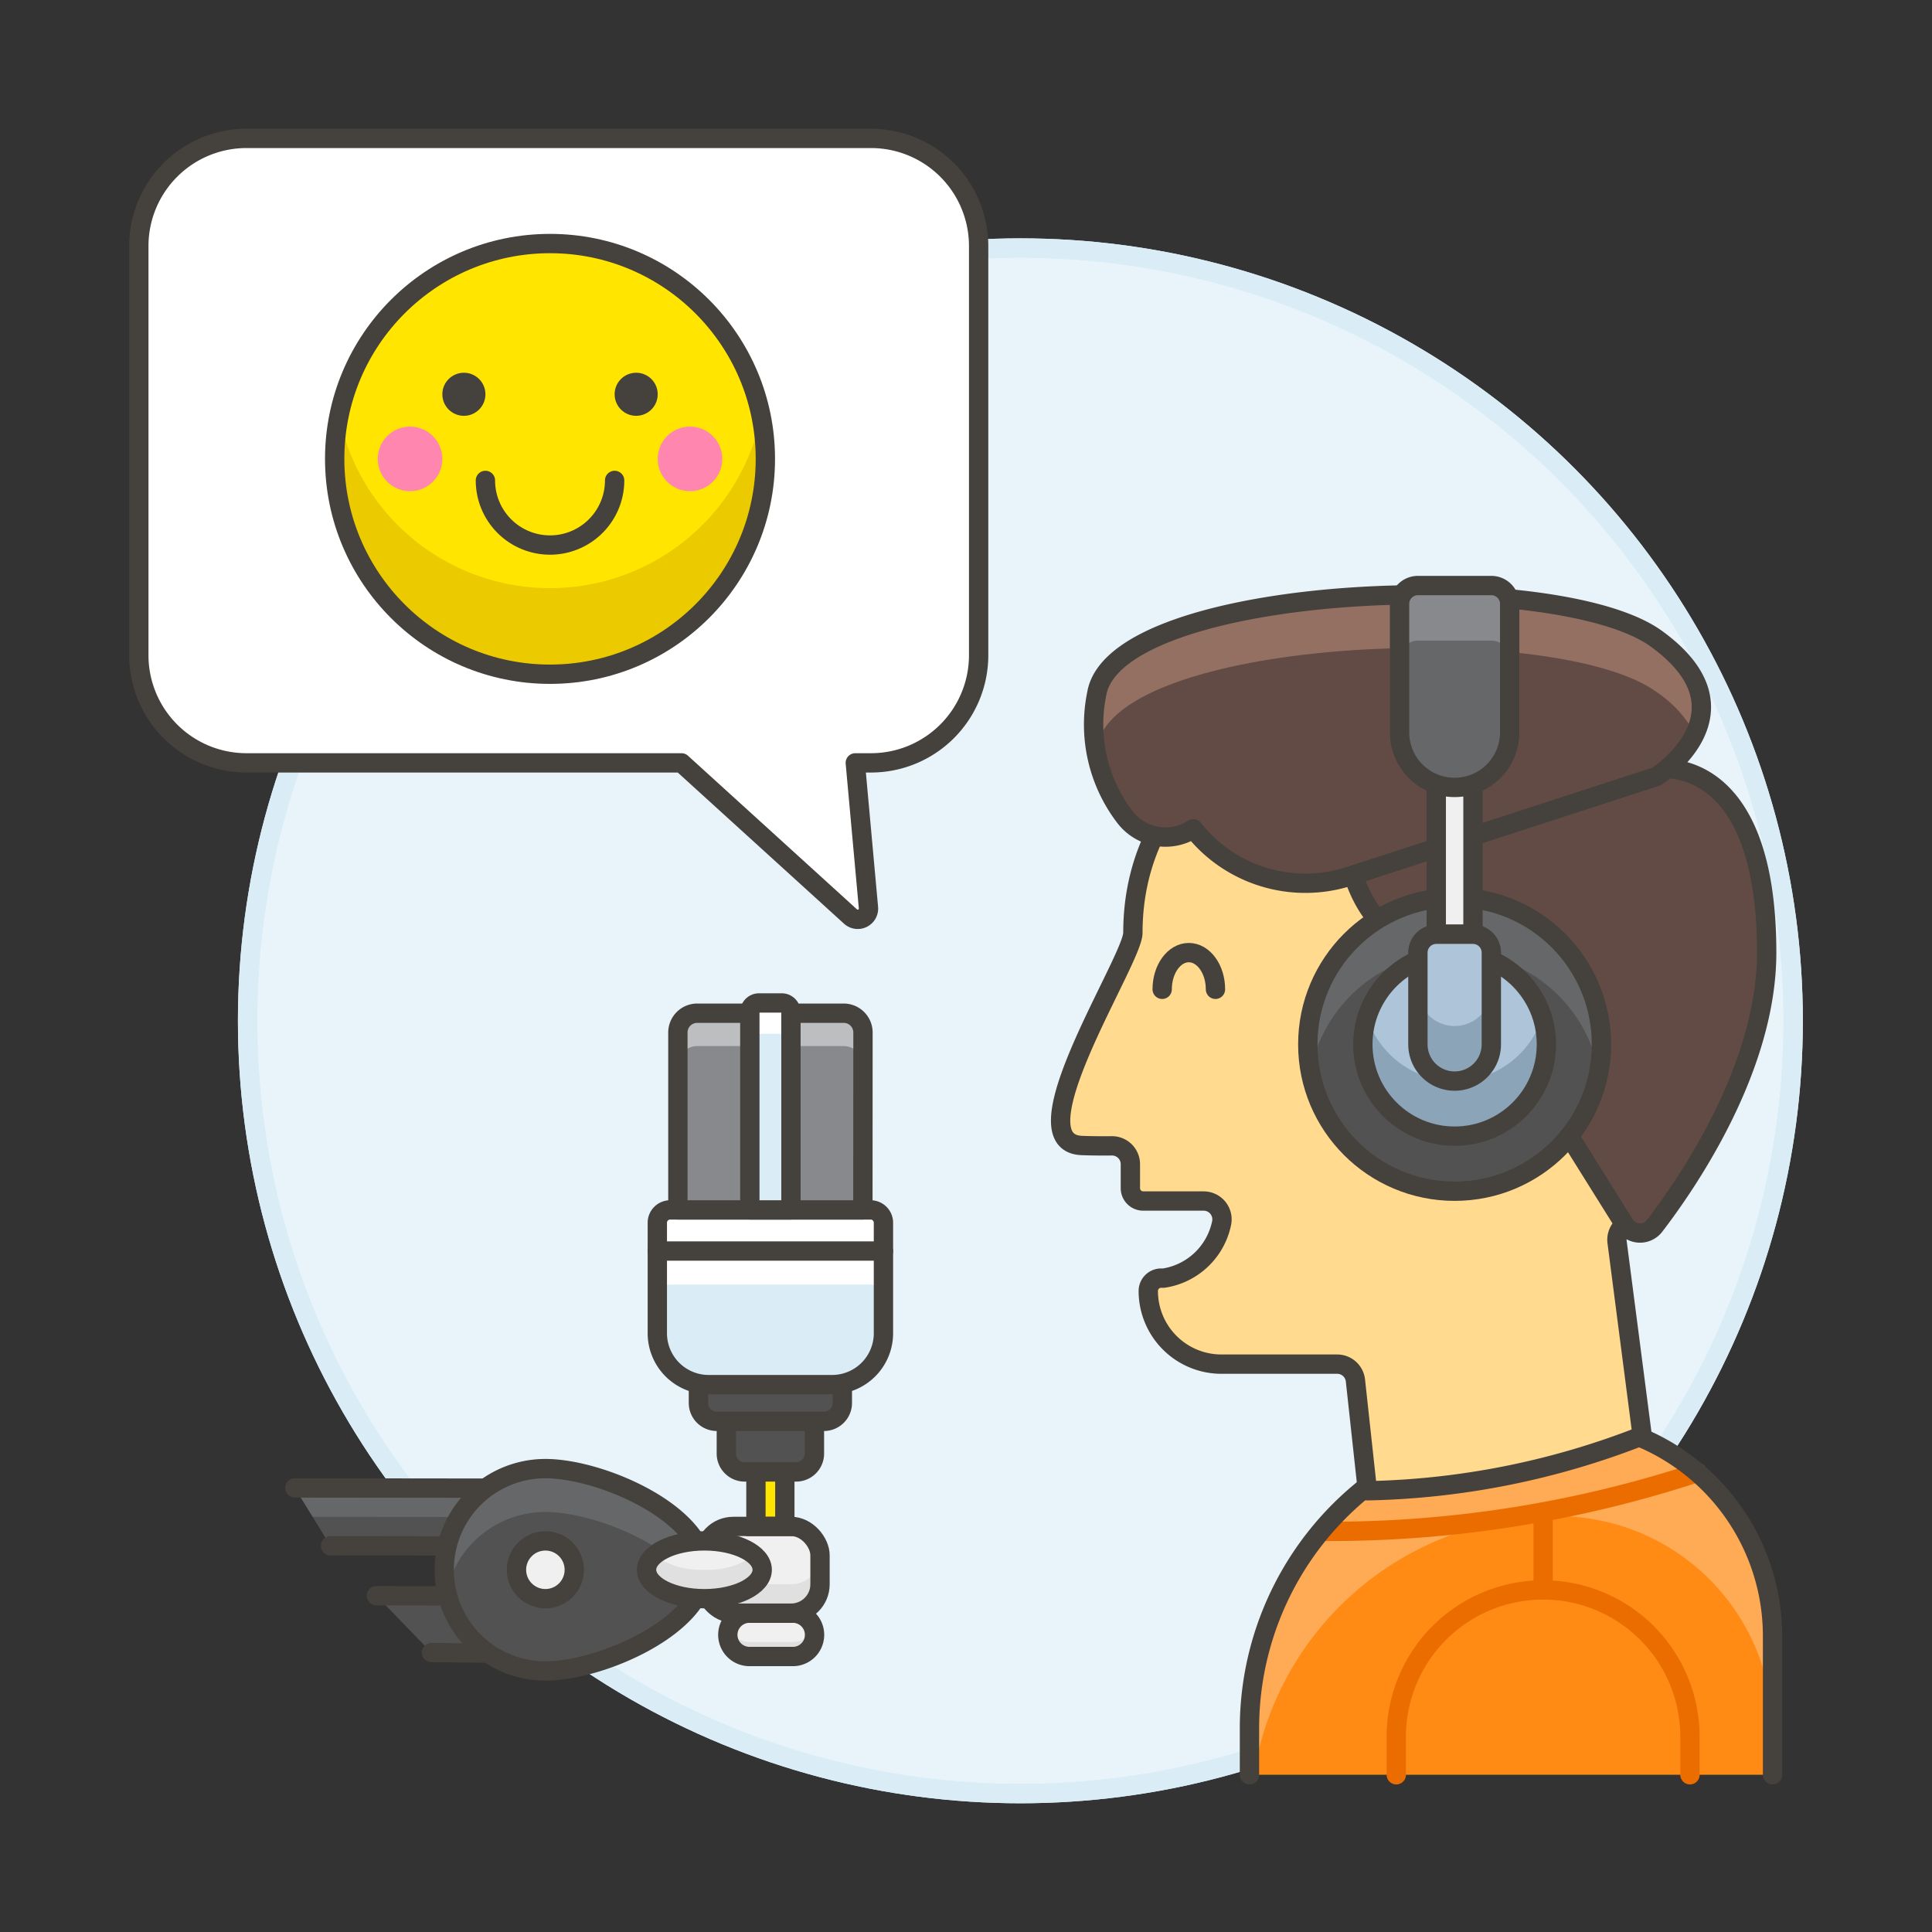 <svg xmlns="http://www.w3.org/2000/svg" viewBox="0 0 100 100"><rect x="0" y="0" width="100" height="100" fill="#333333" stroke="none"/><g class="nc-icon-wrapper"><defs/><circle class="a" cx="52.815" cy="52.837" r="40" fill="#e8f4fa" stroke="#daedf7" stroke-miterlimit="10"/><circle class="b" cx="52.815" cy="52.837" r="40" stroke="#daedf7" stroke-miterlimit="10" fill="none"/><path class="c" d="M42.155 75.238a.95.95 0 0 1-.95.95h-2.66a.95.95 0 0 1-.95-.95v-2.09h4.56z" fill="#525252" stroke="#45413c" stroke-linecap="round" stroke-linejoin="round"/><path class="c" d="M43.6 72.618a.95.95 0 0 1-.95.95H37.1a.95.95 0 0 1-.95-.95v-3.325h7.45z" fill="#525252" stroke="#45413c" stroke-linecap="round" stroke-linejoin="round"/><path class="d" d="M17.106 80.007l-1.846-2.992 12.404.014-.019 2.993-10.539-.015z" style="" fill="#525252"/><path class="e" d="M27.66 77.026l-.009 1.501-11.467-.019-.921-1.491 12.397.009z" style="" fill="#656769"/><path class="f" d="M15.26 77.015l12.404.014-.019 2.993-10.539-.015" stroke-miterlimit="10" fill="none" stroke="#45413c" stroke-linecap="round"/><path class="g" d="M19.481 82.593l8.604.015V85.6l-5.754-.062" stroke-miterlimit="10" fill="#525252" stroke="#45413c" stroke-linecap="round"/><path class="d" d="M28.229 86.489a5.237 5.237 0 1 1 0-10.474c2.892 0 8.23 2.345 8.23 5.237s-5.338 5.237-8.23 5.237z" style="" fill="#525252"/><path class="e" d="M36.192 82.376a2.605 2.605 0 0 0 .267-1.124c0-2.892-5.338-5.237-8.23-5.237a5.237 5.237 0 0 0-5.237 5.237 5.312 5.312 0 0 0 .119 1.122 5.241 5.241 0 0 1 5.118-4.115c2.506 0 6.853 1.759 7.961 4.115" style="" fill="#656769"/><rect class="h" x="36.459" y="79.008" width="5.985" height="4.489" rx="1.496" style="" fill="#f0f0f0"/><path class="i" d="M28.229 86.489a5.237 5.237 0 1 1 0-10.474c2.892 0 8.23 2.345 8.23 5.237s-5.338 5.237-8.23 5.237z" stroke-miterlimit="10" fill="none" stroke="#45413c"/><circle class="j" cx="28.229" cy="81.252" r="1.496" stroke-miterlimit="10" stroke="#45413c" fill="#f0f0f0"/><path class="k" d="M39.127 76.188h1.496v2.82h-1.496z" stroke-miterlimit="10" stroke="#45413c" fill="#ffe500"/><path class="h" d="M38.794 85.741a1.122 1.122 0 0 1 0-2.244h2.245a1.122 1.122 0 0 1 0 2.244z" style="" fill="#f0f0f0"/><path class="l" d="M37.738 84.24a1.106 1.106 0 0 0-.066.379 1.122 1.122 0 0 0 1.122 1.122h2.245a1.122 1.122 0 0 0 1.122-1.122 1.106 1.106 0 0 0-.066-.379 1.118 1.118 0 0 1-1.056.753h-2.245a1.118 1.118 0 0 1-1.056-.753z" style="" fill="#e0e0e0"/><path class="i" d="M38.794 85.741a1.122 1.122 0 0 1 0-2.244h2.245a1.122 1.122 0 0 1 0 2.244z" stroke-miterlimit="10" fill="none" stroke="#45413c"/><path class="l" d="M36.459 80.5V82a1.5 1.5 0 0 0 1.5 1.5h2.993a1.5 1.5 0 0 0 1.5-1.5v-1.5a1.5 1.5 0 0 1-1.5 1.5h-2.997a1.5 1.5 0 0 1-1.496-1.5z" style="" fill="#e0e0e0"/><rect class="i" x="36.459" y="79.008" width="5.985" height="4.489" rx="1.496" stroke-miterlimit="10" fill="none" stroke="#45413c"/><ellipse class="h" cx="36.459" cy="81.252" rx="2.993" ry="1.496" style="" fill="#f0f0f0"/><path class="l" d="M39.049 80.5a1.008 1.008 0 0 1 .4.75c0 .826-1.339 1.5-2.992 1.5s-2.993-.67-2.993-1.5a1.011 1.011 0 0 1 .4-.75 4.115 4.115 0 0 0 2.591.75 4.116 4.116 0 0 0 2.588-.748" style="" fill="#e0e0e0"/><ellipse class="i" cx="36.459" cy="81.252" rx="2.993" ry="1.496" stroke-miterlimit="10" fill="none" stroke="#45413c"/><path class="m" d="M45.727 69.008a2.66 2.66 0 0 1-2.66 2.66h-6.384a2.66 2.66 0 0 1-2.66-2.66v-5.719a.665.665 0 0 1 .665-.665h10.374a.665.665 0 0 1 .665.665z" style="" fill="#daedf7"/><path class="n" d="M45.727 63.289a.665.665 0 0 0-.665-.665H34.688a.665.665 0 0 0-.665.665v3.865a.665.665 0 0 1 .665-.665h10.374a.665.665 0 0 1 .665.665z" style="" fill="#fff"/><path class="o" d="M45.727 69.008a2.66 2.66 0 0 1-2.66 2.66h-6.384a2.66 2.66 0 0 1-2.66-2.66v-5.719a.665.665 0 0 1 .665-.665h10.374a.665.665 0 0 1 .665.665z" fill="none" stroke="#45413c" stroke-linecap="round" stroke-linejoin="round"/><path class="p" d="M44.663 62.624h-9.576v-9.181a1 1 0 0 1 1-1h7.581a1 1 0 0 1 1 1z" style="" fill="#87898c"/><path class="q" d="M43.666 52.445a1 1 0 0 1 1 1v1.7a1 1 0 0 0-1-1h-7.581a1 1 0 0 0-1 1v-1.7a1 1 0 0 1 1-1z" style="" fill="#bdbec0"/><path class="o" d="M44.663 62.624h-9.576v-9.181a1 1 0 0 1 1-1h7.581a1 1 0 0 1 1 1z" fill="none" stroke="#45413c" stroke-linecap="round" stroke-linejoin="round"/><path class="r" d="M34.023 64.752h11.704" stroke="#45413c" stroke-linecap="round" stroke-linejoin="round" fill="#fffef2"/><path class="m" d="M40.939 62.624h-2.128V52.388a.475.475 0 0 1 .475-.475h1.178a.475.475 0 0 1 .475.475z" style="" fill="#daedf7"/><path class="n" d="M40.939 54.041a.533.533 0 0 0-.532-.532h-1.064a.533.533 0 0 0-.532.532v-1.653a.475.475 0 0 1 .475-.475h1.178a.475.475 0 0 1 .475.475z" style="" fill="#fff"/><path class="o" d="M40.939 62.624h-2.128V52.388a.475.475 0 0 1 .475-.475h1.178a.475.475 0 0 1 .475.475z" fill="none" stroke="#45413c" stroke-linecap="round" stroke-linejoin="round"/><path class="s" d="M91.747 91.862H64.672v-2.4A15.926 15.926 0 0 1 80.6 73.532a11.15 11.15 0 0 1 11.147 11.149z" style="" fill="#ff8a14"/><path class="t" d="M91.747 84.68v4.949a11.152 11.152 0 0 0-11.153-11.153 15.906 15.906 0 0 0-15.7 13.386h-.218v-2.4a15.923 15.923 0 0 1 15.918-15.926A11.144 11.144 0 0 1 91.747 84.68z" style="" fill="#ffaa54"/><path class="u" d="M68.472 79.263a60.832 60.832 0 0 0 19.383-3.046" fill="none" stroke-linecap="round" stroke-linejoin="round" stroke="#eb6d00"/><path class="u" d="M72.272 91.862v-1.968a7.6 7.6 0 1 1 15.2 0v1.968" fill="none" stroke-linecap="round" stroke-linejoin="round" stroke="#eb6d00"/><path class="u" d="M79.872 82.294v-4.033" fill="none" stroke-linecap="round" stroke-linejoin="round" stroke="#eb6d00"/><path class="o" d="M64.672 91.862v-2.4A15.926 15.926 0 0 1 80.6 73.532a11.15 11.15 0 0 1 11.147 11.149v7.181" fill="none" stroke="#45413c" stroke-linecap="round" stroke-linejoin="round"/><g><path class="v" d="M85 74.314l-1.3-10.021a.951.951 0 0 1 .388-.894c4-2.871 5.12-6.235 5.12-11.085 0-8.862-5.355-16.745-15.582-16.745-7.132 0-14.988 4.4-14.988 12.716 0 1.4-6.186 10.86-2.648 11.006.5.021 1.08.022 1.559.018a.949.949 0 0 1 .959.95V61.5a.665.665 0 0 0 .665.665H62.3a.95.95 0 0 1 .935 1.117 3.617 3.617 0 0 1-3 2.873H60.1a.665.665 0 0 0-.665.665 3.787 3.787 0 0 0 3.787 3.788h5.991a.949.949 0 0 1 .944.847l.621 5.707A41.021 41.021 0 0 0 85 74.314z" style="" fill="#ffda8f"/><path class="o" d="M85 74.314l-1.3-10.021a.951.951 0 0 1 .388-.894c4-2.871 5.12-6.235 5.12-11.085 0-8.862-5.355-16.745-15.582-16.745-7.132 0-14.988 4.4-14.988 12.716 0 1.4-6.186 10.86-2.648 11.006.5.021 1.08.022 1.559.018a.949.949 0 0 1 .959.95V61.5a.665.665 0 0 0 .665.665H62.3a.95.95 0 0 1 .935 1.117 3.617 3.617 0 0 1-3 2.873H60.1a.665.665 0 0 0-.665.665 3.787 3.787 0 0 0 3.787 3.788h5.991a.949.949 0 0 1 .944.847l.621 5.707A41.021 41.021 0 0 0 85 74.314z" fill="none" stroke="#45413c" stroke-linecap="round" stroke-linejoin="round"/><path class="o" d="M60.154 51.207c0-1.049.618-1.9 1.379-1.9s1.379.851 1.379 1.9" fill="none" stroke="#45413c" stroke-linecap="round" stroke-linejoin="round"/><path class="w" d="M69.591 42.657s0 6.65 5.7 6.65l8.792 14.067a.949.949 0 0 0 1.56.074c1.8-2.347 5.8-8.244 5.8-14.141 0-10.493-5.7-9.5-5.7-9.5z" stroke="#45413c" stroke-linecap="round" stroke-linejoin="round" fill="#614b44"/><path class="x" d="M61.764 42.9a7.385 7.385 0 0 0 8.087 2.455l15.89-5.164s5.225-3.325 0-7.125-28.025-2.85-28.975 2.85a7.882 7.882 0 0 0 1.48 6.4 2.639 2.639 0 0 0 3.518.584z" style="" fill="#614b44"/><path class="y" d="M85.741 35.817a6.117 6.117 0 0 1 1.988 2.171c.623-1.3.584-3.055-1.988-4.926-5.225-3.8-28.025-2.85-28.975 2.85a7.132 7.132 0 0 0 .052 2.578c1.395-5.539 23.754-6.432 28.923-2.673z" style="" fill="#947063"/><path class="o" d="M61.764 42.9a7.385 7.385 0 0 0 8.087 2.455l15.89-5.164s5.225-3.325 0-7.125-28.025-2.85-28.975 2.85a7.882 7.882 0 0 0 1.48 6.4 2.639 2.639 0 0 0 3.518.584z" fill="none" stroke="#45413c" stroke-linecap="round" stroke-linejoin="round"/><circle class="d" cx="75.291" cy="54.057" r="7.6" style="" fill="#525252"/><path class="e" d="M82.891 54.057a7.746 7.746 0 0 1-.133 1.425 7.6 7.6 0 0 0-14.934 0 7.834 7.834 0 0 1-.133-1.425 7.6 7.6 0 0 1 15.2 0z" style="" fill="#656769"/><circle class="i" cx="75.291" cy="54.057" r="7.6" stroke-miterlimit="10" fill="none" stroke="#45413c"/><circle class="z" cx="75.291" cy="54.057" r="4.75" style="" fill="#adc4d9"/><path class="j" d="M74.341 33.157h1.9v15.2h-1.9z" stroke-miterlimit="10" stroke="#45413c" fill="#f0f0f0"/><path class="e" d="M78.141 37.907a2.85 2.85 0 0 1-5.7 0v-6.65a.951.951 0 0 1 .95-.95h3.8a.95.95 0 0 1 .95.95z" style="" fill="#656769"/><path class="p" d="M78.141 31.257v2.85a.953.953 0 0 0-.95-.95h-3.8a.953.953 0 0 0-.95.95v-2.85a.953.953 0 0 1 .95-.95h3.8a.953.953 0 0 1 .95.95z" style="" fill="#87898c"/><path class="i" d="M78.141 37.907a2.85 2.85 0 0 1-5.7 0v-6.65a.951.951 0 0 1 .95-.95h3.8a.95.95 0 0 1 .95.95z" stroke-miterlimit="10" fill="none" stroke="#45413c"/><path class="aa" d="M70.754 52.646a4.75 4.75 0 1 0 9.074 0 4.764 4.764 0 0 1-9.074 0z" style="" fill="#8ca4b8"/><circle class="i" cx="75.291" cy="54.057" r="4.75" stroke-miterlimit="10" fill="none" stroke="#45413c"/><path class="z" d="M77.191 54.057a1.9 1.9 0 0 1-3.8 0v-4.75a.951.951 0 0 1 .95-.95h1.9a.95.95 0 0 1 .95.95z" style="" fill="#adc4d9"/><path class="aa" d="M77.191 51.207v2.85a1.9 1.9 0 0 1-3.8 0v-2.85a1.9 1.9 0 0 0 3.8 0z" style="" fill="#8ca4b8"/><path class="i" d="M77.191 54.057a1.9 1.9 0 0 1-3.8 0v-4.75a.951.951 0 0 1 .95-.95h1.9a.95.95 0 0 1 .95.95z" stroke-miterlimit="10" fill="none" stroke="#45413c"/></g><g><path class="n" d="M12.758 7.163h32.323a5.573 5.573 0 0 1 5.573 5.573v21.177a5.573 5.573 0 0 1-5.573 5.573h-.811l.681 7.491a.557.557 0 0 1-.929.463l-8.749-7.954H12.758a5.573 5.573 0 0 1-5.573-5.573V12.736a5.573 5.573 0 0 1 5.573-5.573z" style="" fill="#fff"/><path class="o" d="M12.758 7.163h32.323a5.573 5.573 0 0 1 5.573 5.573v21.177a5.573 5.573 0 0 1-5.573 5.573h-.811l.681 7.491a.557.557 0 0 1-.929.463l-8.749-7.954H12.758a5.573 5.573 0 0 1-5.573-5.573V12.736a5.573 5.573 0 0 1 5.573-5.573z" fill="none" stroke="#45413c" stroke-linecap="round" stroke-linejoin="round"/><circle class="ab" cx="28.469" cy="23.752" r="11.146" style="" fill="#ffe500"/><path class="ac" d="M39.615 23.752a11.146 11.146 0 1 1-22.069-2.218 11.151 11.151 0 0 0 21.846 0 11.161 11.161 0 0 1 .223 2.218z" style="" fill="#ebcb00"/><circle class="o" cx="28.469" cy="23.752" r="11.146" fill="none" stroke="#45413c" stroke-linecap="round" stroke-linejoin="round"/><path class="o" d="M25.125 24.867a3.344 3.344 0 1 0 6.688 0" fill="none" stroke="#45413c" stroke-linecap="round" stroke-linejoin="round"/><circle class="ad" cx="24.011" cy="20.408" r="1.115" style="" fill="#45413c"/><circle class="ad" cx="32.928" cy="20.408" r="1.115" style="" fill="#45413c"/><circle class="ae" cx="21.224" cy="23.752" r="1.672" style="" fill="#ff87af"/><circle class="ae" cx="35.714" cy="23.752" r="1.672" style="" fill="#ff87af"/></g></g></svg>